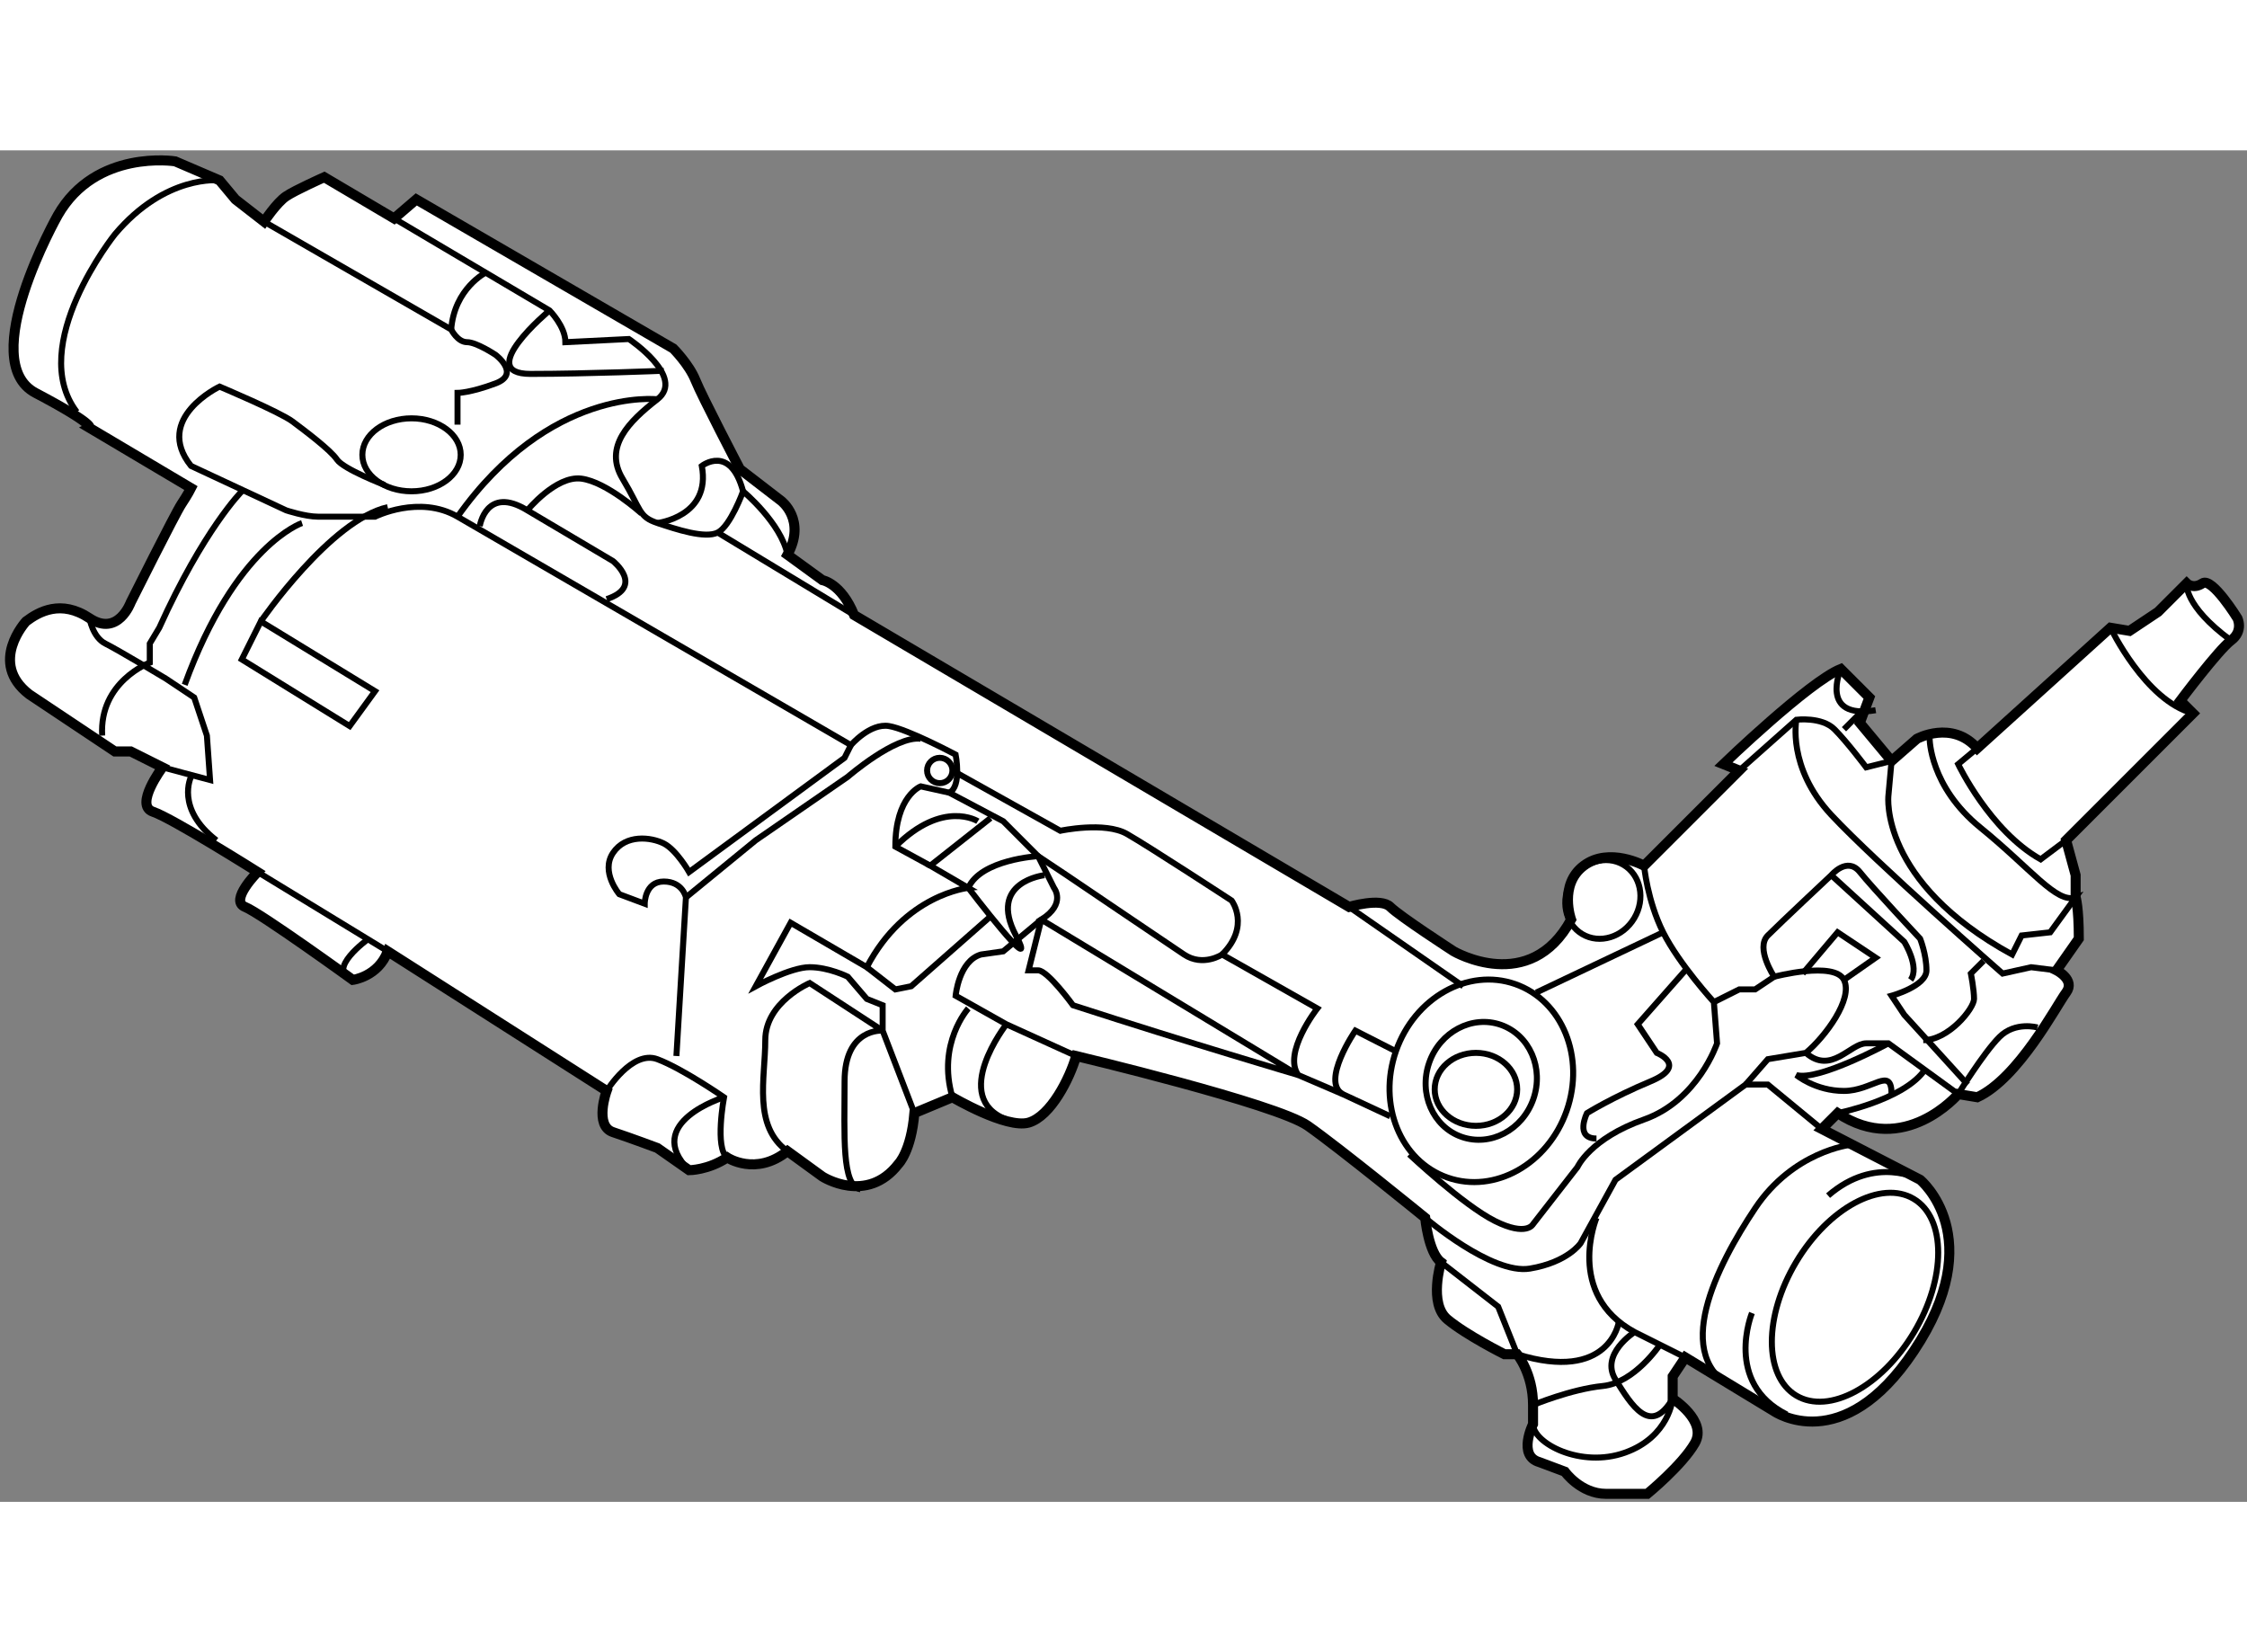 <?xml version="1.0" encoding="utf-8"?>
<!-- Generator: Adobe Illustrator 15.1.0, SVG Export Plug-In . SVG Version: 6.00 Build 0)  -->
<!DOCTYPE svg PUBLIC "-//W3C//DTD SVG 1.1//EN" "http://www.w3.org/Graphics/SVG/1.1/DTD/svg11.dtd">
<svg version="1.1" xmlns="http://www.w3.org/2000/svg" xmlns:xlink="http://www.w3.org/1999/xlink" x="0px" y="0px" width="244.8px"
	 height="180px" viewBox="4.389 8.487 112.139 67.447" enable-background="new 0 0 244.8 180" xml:space="preserve">
	
<rect x="4.389" y="8.487" width="112.139" height="67.447" fill="#808080" stroke="none"/>
	
<g><path fill="#FFFFFF" stroke="#000000" stroke-width="0.5" d="M81.214,73.952c-1.108-0.316-0.317-1.9-0.317-1.9v-0.95
				c0-1.583-0.792-2.534-0.792-2.534h-0.633c0,0-1.9-0.95-2.85-1.742c-0.95-0.791-0.316-2.85-0.316-2.85
				c-0.633-0.475-0.792-2.217-0.792-2.217s-4.275-3.483-5.858-4.592c-1.583-1.109-11.559-3.483-11.559-3.483
				c-0.317,1.108-1.267,3.008-2.375,3.325c-1.109,0.316-3.8-1.267-3.8-1.267l-1.9,0.792c-0.159,1.9-0.792,2.533-0.792,2.533
				c-1.583,2.058-3.8,0.633-3.8,0.633l-1.742-1.267c-1.583,1.267-3.008,0.317-3.008,0.317c-0.95,0.634-1.9,0.633-1.9,0.633
				l-1.584-1.108c0,0-1.266-0.475-2.216-0.792c-0.95-0.316-0.317-2.058-0.317-2.058L23.739,48.46
				c-0.475,1.267-1.742,1.425-1.742,1.425s-4.591-3.325-5.383-3.642s0.633-1.741,0.633-1.741s-4.275-2.692-5.225-3.009
				s0.475-2.216,0.475-2.216l-1.583-0.792h-0.792l-4.275-2.85c-2.059-1.583-0.158-3.642-0.158-3.642
				c0.633-0.475,1.742-1.108,3.167-0.158c1.425,0.95,2.058-0.792,2.058-0.792s2.217-4.434,2.533-4.908
				c0.316-0.475,0.475-0.792,0.475-0.792l-5.067-3.008c0,0,0.317-0.158-2.691-1.742c-3.008-1.583,1.108-8.866,1.108-8.866
				c1.9-3.325,5.859-2.692,5.859-2.692l2.216,0.95l0.792,0.95l1.425,1.108c0,0,0.633-0.95,1.108-1.267s1.9-0.95,1.9-0.95l3.484,2.059
				l1.108-0.95l12.825,7.442c0,0,0.792,0.792,1.108,1.583c0.316,0.792,2.217,4.433,2.217,4.433l2.058,1.584
				c0,0,1.267,0.949,0.317,2.691l1.742,1.267c0,0,0.95,0.159,1.583,1.742l24.7,14.566c0,0,1.583-0.475,2.058,0
				s3.167,2.217,3.167,2.217s3.799,2.217,5.858-1.583c0,0-0.633-1.742,0.634-2.692c1.266-0.95,3.008,0,3.008,0l4.75-4.75
				l-0.792-0.317c0,0,4.275-4.117,5.859-4.75l1.425,1.425l-0.475,1.267l1.583,1.9l1.267-1.108c0,0,1.742-0.95,3.009,0.475l6.65-6.017
				l0.95,0.158l1.425-0.95l1.425-1.425c0,0,0.316,0.316,0.792,0s1.742,1.742,1.742,1.742s0.317,0.633-0.316,1.108
				s-2.534,3.008-2.534,3.008l0.634,0.633l-6.333,6.333l0.475,1.742v1.108c0,0,0.159,0.476,0.159,2.059l-1.109,1.583
				c0,0,0.95,0.475,0.475,1.108c-0.475,0.634-2.374,4.275-4.433,5.225l-0.951-0.158c0,0-2.692,3.167-6.017,0.95l-0.792,0.792
				l4.908,2.533c0,0,3.483,2.85-0.317,8.55c-3.567,5.35-6.966,3.008-6.966,3.008l-4.434-2.691l-0.633,0.95v1.108
				c0,0,1.741,1.108,1.108,2.217c-0.633,1.108-2.375,2.533-2.375,2.533s-0.792,0-2.059,0c-1.267,0-2.058-1.108-2.058-1.108
				L81.214,73.952z"></path><path fill="none" stroke="#000000" stroke-width="0.3" d="M15.347,9.985c0,0-2.692-0.316-5.225,2.692c0,0-4.434,5.542-1.9,8.867"></path><path fill="none" stroke="#000000" stroke-width="0.3" d="M17.564,12.043l9.342,5.383c0,0,0.316,0.633,0.791,0.633
				c0.475,0,1.425,0.633,1.425,0.633s1.266,0.95,0,1.425c-1.267,0.475-1.9,0.475-1.9,0.475v1.583"></path><ellipse fill="none" stroke="#000000" stroke-width="0.3" cx="24.927" cy="23.681" rx="2.454" ry="1.821"></ellipse><path fill="none" stroke="#000000" stroke-width="0.3" d="M23.581,25.185c0,0-2.058-0.792-2.375-1.267
				c-0.317-0.475-1.583-1.425-2.217-1.9c-0.633-0.475-3.642-1.741-3.642-1.741s-3.325,1.583-1.425,3.958l4.75,2.217
				c0,0,0.951,0.316,1.584,0.316c0.633,0,1.583,0,1.583,0h1.267c0,0,2.216-1.108,4.117,0c1.9,1.109,19.633,11.4,19.633,11.4
				s0.95-1.109,1.9-0.95c0.95,0.159,3.325,1.425,3.325,1.425s0.316,1.583-0.317,1.9l2.692,1.425l1.741,1.742l0.792,1.583
				c0,0,0.634,0.792-0.633,1.583l12.825,7.758c0,0-5.384-1.583-11.242-3.483c0,0-1.267-1.742-1.742-1.742c-0.475,0-0.475,0-0.475,0
				l0.633-2.533"></path><path fill="none" stroke="#000000" stroke-width="0.3" d="M16.456,25.502c0,0-1.9,1.9-4.117,6.808l-0.475,0.792v0.95
				c0,0-2.533,0.95-2.375,3.642"></path><polygon fill="none" stroke="#000000" stroke-width="0.3" points="23.105,35.477 17.405,31.994 16.456,33.893 21.839,37.218 		"></polygon><path fill="none" stroke="#000000" stroke-width="0.3" d="M17.405,31.994c0,0,3.483-5.067,6.333-5.7"></path><path fill="none" stroke="#000000" stroke-width="0.3" d="M8.855,31.835c0,0,0.158,0.951,0.792,1.267s3.009,1.741,3.009,1.741
				l1.425,0.95l0.633,1.9l0.158,2.217l-2.375-0.633"></path><path fill="none" stroke="#000000" stroke-width="0.3" d="M24.056,11.885l7.758,4.592c0,0,0.792,0.791,0.792,1.583l3.167-0.158
				c0,0,2.85,1.9,1.425,3.008c-1.425,1.108-2.691,2.375-1.741,3.958c0.95,1.583,0.792,1.9,1.741,2.217
				c0.95,0.317,2.375,0.792,3.009,0.475s1.267-2.058,1.267-2.058s1.9,1.583,2.217,3.167"></path><path fill="none" stroke="#000000" stroke-width="0.3" d="M37.197,20.91c0,0-5.383-0.634-9.975,5.858"></path><path fill="none" stroke="#000000" stroke-width="0.3" d="M28.331,27.243c0,0,0.317-2.058,2.375-0.792l4.275,2.533
				c0,0,1.583,1.267-0.317,1.9"></path><line fill="none" stroke="#000000" stroke-width="0.3" x1="17.247" y1="44.502" x2="23.739" y2="48.46"></line><path fill="none" stroke="#000000" stroke-width="0.3" d="M13.922,39.752c0,0-0.791,1.583,1.267,3.167"></path><path fill="none" stroke="#000000" stroke-width="0.3" d="M34.664,55.427c0,0,1.267-2.059,2.533-1.583
				c1.267,0.475,3.325,1.9,3.325,1.9s-0.475,2.534,0.159,3.009"></path><path fill="none" stroke="#000000" stroke-width="0.3" d="M37.197,27.085c0,0,2.692-0.317,2.217-2.85c0,0,1.425-1.108,2.059,1.267
				"></path><path fill="none" stroke="#000000" stroke-width="0.3" d="M31.814,16.477c0,0-3.8,3.166-0.95,3.166s6.65-0.158,6.65-0.158"></path><path fill="none" stroke="#000000" stroke-width="0.3" d="M28.647,14.577c0,0-1.583,0.792-1.741,2.85"></path><path fill="none" stroke="#000000" stroke-width="0.3" d="M19.464,27.085c0,0-3.325,1.108-5.858,8.075"></path><path fill="none" stroke="#000000" stroke-width="0.3" d="M46.855,38.168l-0.317,0.633l-7.758,5.7c0,0-0.634-1.108-1.267-1.425
				c-0.633-0.316-1.899-0.475-2.533,0.475c-0.633,0.95,0.316,2.058,0.316,2.058l1.267,0.475c0,0,0-1.108,0.95-1.108
				c0.95,0,1.108,0.791,1.108,0.791l-0.475,7.917"></path><path fill="none" stroke="#000000" stroke-width="0.3" d="M53.822,41.81l-3.008,2.375l1.9,1.108c0,0-3.167,0.317-5.067,3.958
				l-3.8-2.217l-1.742,3.167c0,0,1.742-0.95,2.691-0.95c0.95,0,1.9,0.475,1.9,0.475l0.95,1.108l0.792,0.317v1.267l1.583,4.117"></path><path fill="none" stroke="#000000" stroke-width="0.3" d="M58.097,53.685l-3.483-1.583l-2.533-1.425c0,0,0.158-1.742,1.267-2.059
				l1.108-0.158l1.9-1.583"></path><circle fill="none" stroke="#000000" stroke-width="0.3" cx="51.289" cy="39.435" r="0.633"></circle><path fill="none" stroke="#000000" stroke-width="0.3" d="M40.522,55.743c0,0-4.116,1.267-1.741,3.642"></path><path fill="none" stroke="#000000" stroke-width="0.3" d="M22.789,47.827c0,0-2.217,1.583-0.792,2.059"></path><path fill="none" stroke="#000000" stroke-width="0.3" d="M51.764,40.543l-1.425-0.316c0,0-1.267,0.475-1.267,3.008l1.742,0.95"></path><line fill="none" stroke="#000000" stroke-width="0.3" x1="71.714" y1="46.243" x2="77.414" y2="50.202"></line><ellipse transform="matrix(0.944 0.33 -0.33 0.944 22.531 -22.773)" fill="none" stroke="#000000" stroke-width="0.3" cx="78.299" cy="54.933" rx="4.512" ry="5.115"></ellipse><ellipse transform="matrix(0.944 0.33 -0.33 0.944 22.527 -22.771)" fill="none" stroke="#000000" stroke-width="0.3" cx="78.299" cy="54.933" rx="2.753" ry="2.962"></ellipse><path fill="none" stroke="#000000" stroke-width="0.3" d="M86.439,44.185c0,0,0.158,1.742,0.95,3.325
				c0.792,1.583,2.533,3.483,2.533,3.483l0.159,2.059c0,0-0.95,2.85-3.642,3.8c-2.692,0.95-3.325,2.375-3.325,2.375l-2.217,2.85
				c0,0-0.317,0.633-1.9-0.158c-1.583-0.792-4.275-3.325-4.275-3.325"></path><path fill="none" stroke="#000000" stroke-width="0.3" d="M71.397,55.585c-1.108-0.633,0.634-3.167,0.634-3.167l2.009,1.024"></path><path fill="none" stroke="#000000" stroke-width="0.3" d="M51.922,39.435l5.384,3.008c0,0,2.217-0.475,3.325,0.159
				c1.108,0.633,5.225,3.325,5.225,3.325s0.95,1.267-0.475,2.691"></path><path fill="none" stroke="#000000" stroke-width="0.3" d="M30.706,26.452c0,0,1.425-1.742,2.691-1.583s3.009,1.742,3.009,1.742"></path><line fill="none" stroke="#000000" stroke-width="0.3" x1="40.206" y1="27.56" x2="47.014" y2="31.677"></line><path fill="none" stroke="#000000" stroke-width="0.3" d="M54.614,52.102c0,0-2.85,3.642,0,4.75"></path><path fill="none" stroke="#000000" stroke-width="0.3" d="M52.714,51.31c0,0-1.583,1.741-0.792,4.433"></path><path fill="none" stroke="#000000" stroke-width="0.3" d="M43.689,58.435c-1.742-1.267-1.108-3.642-1.108-5.542
				c0-1.9,2.216-2.85,2.216-2.85l3.642,2.375c0,0-1.9-0.158-1.9,2.533c0,2.691-0.158,5.225,0.792,5.383"></path><path fill="none" stroke="#000000" stroke-width="0.3" d="M56.514,44.66c0,0-2.85,0.316-1.425,3.008
				c1.259,2.379-2.375-2.375-2.375-2.375c0.633-1.425,3.483-1.583,3.483-1.583l1.425,0.95c0,0,4.909,3.325,5.858,3.958
				c0.95,0.633,1.9,0,1.9,0l4.75,2.692c0,0-1.742,2.217-0.95,3.325l2.216,0.95l2.375,1.108"></path><ellipse fill="none" stroke="#000000" stroke-width="0.3" cx="78.047" cy="55.348" rx="2.058" ry="1.821"></ellipse><path fill="none" stroke="#000000" stroke-width="0.3" d="M91.189,39.435l2.85-2.533c0,0,1.267-0.158,1.9,0.475
				c0.633,0.633,1.583,1.9,1.583,1.9l1.267-0.317l-0.158,1.742c0,0-0.475,4.275,6.175,7.917l0.475-0.95l1.425-0.158l1.267-1.742
				c-0.95,0.316-2.216-1.425-4.75-3.483s-2.533-4.433-2.533-4.433"></path><path fill="none" stroke="#000000" stroke-width="0.3" d="M113.514,30.093c0,0-0.159,1.108,2.217,2.85"></path><path fill="none" stroke="#000000" stroke-width="0.3" d="M109.714,32.31c0,0,1.741,3.642,4.116,4.275"></path><path fill="none" stroke="#000000" stroke-width="0.3" d="M103.064,38.327l-0.951,0.792c0,0,1.583,3.325,4.117,4.75l1.267-0.95"></path><path fill="none" stroke="#000000" stroke-width="0.3" d="M94.039,36.902c0,0-0.474,2.375,1.742,4.75s8.55,7.917,8.55,7.917
				l1.425-0.316l1.266,0.158"></path><ellipse transform="matrix(0.859 0.511 -0.511 0.859 35.367 -36.699)" fill="none" stroke="#000000" stroke-width="0.3" cx="84.381" cy="45.927" rx="1.825" ry="2.013"></ellipse><path fill="none" stroke="#000000" stroke-width="0.3" d="M89.922,50.993l1.267-0.633h0.792l0.95-0.633
				c0,0-0.95-1.426-0.317-2.059c0.633-0.633,3.167-3.008,3.167-3.008s0.792-0.95,1.425-0.158s3.008,3.325,3.008,3.325
				s0.317,0.792,0.317,1.583c0,0.792-1.742,1.267-1.742,1.267l0.633,0.95l3.167,3.483"></path><path fill="none" stroke="#000000" stroke-width="0.3" d="M75.514,61.76c0,0,3.325,2.849,5.225,2.533
				c1.9-0.316,2.533-1.267,2.533-1.267l1.742-3.167l6.492-4.75h1.108l2.692,2.217"></path><ellipse transform="matrix(0.859 0.513 -0.513 0.859 47.38 -40.416)" fill="none" stroke="#000000" stroke-width="0.3" cx="96.942" cy="65.667" rx="3.422" ry="5.714"></ellipse><path fill="none" stroke="#000000" stroke-width="0.3" d="M96.73,58.118c0,0-2.85,0.317-4.75,3.167
				c-1.9,2.85-4.275,7.442-0.95,9.025"></path><path fill="none" stroke="#000000" stroke-width="0.3" d="M103.381,48.935l-0.634,0.633c0,0,0.159,0.792,0.159,1.267
				s-1.268,2.058-2.534,2.058"></path><path fill="none" stroke="#000000" stroke-width="0.3" d="M92.931,49.727c0,0,3.008-0.792,3.483,0.158
				c0.475,0.95-0.95,2.85-1.9,3.642l-1.9,0.316l-1.108,1.267"></path><path fill="none" stroke="#000000" stroke-width="0.3" d="M106.072,52.26c0,0-1.108-0.317-1.9,0.475
				c-0.791,0.792-2.058,2.85-2.058,2.85l-3.483-2.533c0,0-0.317,0-1.109,0s-1.741,1.584-3.008,0.475"></path><path fill="none" stroke="#000000" stroke-width="0.3" d="M84.064,61.76c0,0-1.583,3.8,1.9,5.7l2.533,1.267"></path><path fill="none" stroke="#000000" stroke-width="0.3" d="M80.105,68.568c4.591,1.425,5.066-1.583,5.066-1.583"></path><path fill="none" stroke="#000000" stroke-width="0.3" d="M87.23,68.093c0,0-1.266,1.9-2.85,2.059
				c-1.584,0.158-3.484,0.95-3.484,0.95"></path><polyline fill="none" stroke="#000000" stroke-width="0.3" points="76.306,63.977 79.156,66.193 80.105,68.568 		"></polyline><line fill="none" stroke="#000000" stroke-width="0.3" x1="81.056" y1="50.518" x2="87.389" y2="47.51"></line><path fill="none" stroke="#000000" stroke-width="0.3" d="M88.497,49.41l-2.375,2.692l0.95,1.425c0,0,1.584,0.634-0.316,1.425
				c-1.9,0.792-3.167,1.583-3.167,1.583s-0.633,1.267,0.475,1.267"></path><path fill="none" stroke="#000000" stroke-width="0.3" d="M38.622,45.768l3.483-2.85l4.591-3.167c0,0,2.375-2.058,3.642-1.9"></path><path fill="none" stroke="#000000" stroke-width="0.3" d="M53.189,41.968c0,0-1.742-1.108-4.117,1.267"></path><polyline fill="none" stroke="#000000" stroke-width="0.3" points="53.822,46.718 49.864,50.202 49.072,50.36 47.647,49.252 		"></polyline><path fill="none" stroke="#000000" stroke-width="0.3" d="M85.964,67.46c0,0-1.742,1.108-0.95,2.375
				c0.792,1.267,1.742,2.85,2.85,0.95c0,0-0.158,1.9-2.375,2.692c-2.217,0.791-4.592-0.475-4.592-1.425"></path><path fill="none" stroke="#000000" stroke-width="0.3" d="M96.097,56.535c0,0,3.166-0.633,4.275-2.058"></path><path fill="none" stroke="#000000" stroke-width="0.3" d="M98.631,53.052c0,0-3.484,1.9-4.592,1.583c0,0,0.95,0.792,2.375,0.792
				c1.425,0,2.375-1.267,2.375,0.158"></path><line fill="none" stroke="#000000" stroke-width="0.3" x1="96.414" y1="37.377" x2="97.522" y2="36.268"></line><path fill="none" stroke="#000000" stroke-width="0.3" d="M96.256,34.368c0,0-1.109,2.534,1.741,2.059"></path><path fill="none" stroke="#000000" stroke-width="0.3" d="M95.781,44.66l3.641,3.325c0,0,0.792,1.267,0.317,1.9"></path><polyline fill="none" stroke="#000000" stroke-width="0.3" points="94.355,49.568 96.097,47.51 97.997,48.777 96.414,49.885 		"></polyline><path fill="none" stroke="#000000" stroke-width="0.3" d="M100.214,59.86c0,0-2.217-1.266-4.592,0.792"></path><path fill="none" stroke="#000000" stroke-width="0.3" d="M91.822,66.51c0,0-1.425,3.483,1.742,5.066"></path></g>


</svg>
